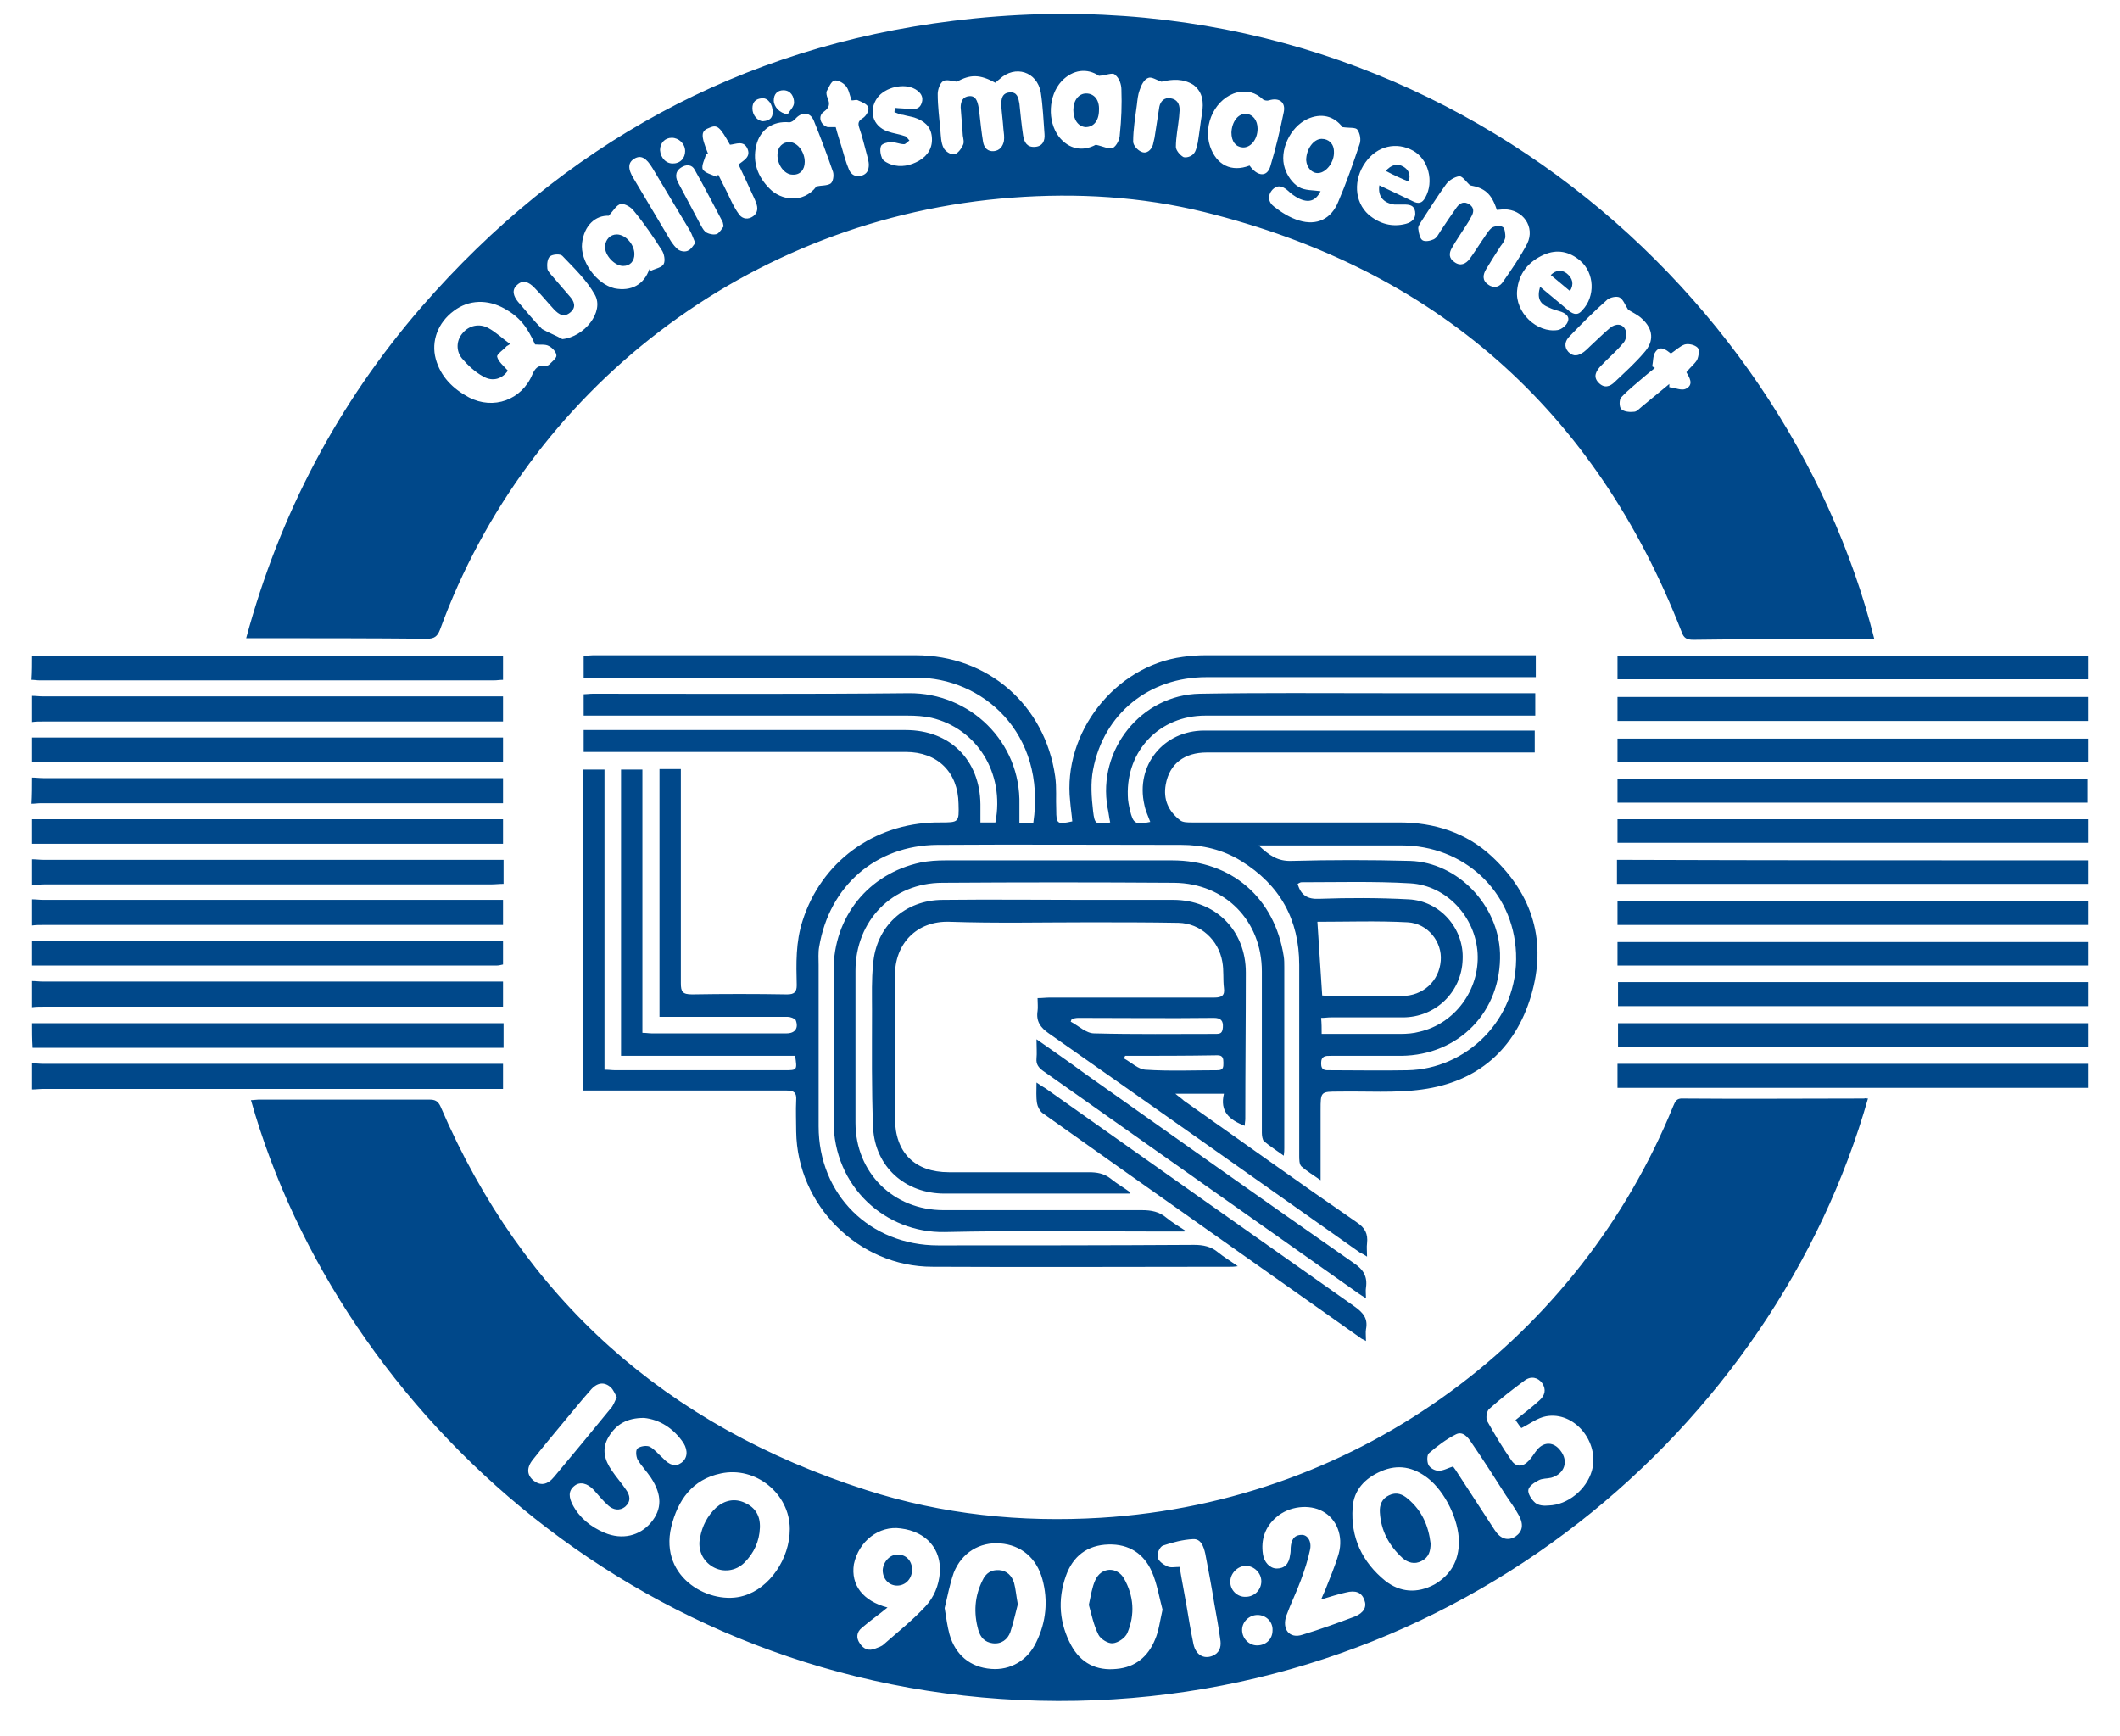 <?xml version="1.0" encoding="UTF-8"?>
<!-- Generator: Adobe Illustrator 25.1.0, SVG Export Plug-In . SVG Version: 6.00 Build 0)  -->
<svg version="1.2" baseProfile="tiny" id="Ebene_1" xmlns="http://www.w3.org/2000/svg" xmlns:xlink="http://www.w3.org/1999/xlink" x="0px" y="0px" viewBox="0 0 397 325" overflow="visible" xml:space="preserve">
<g id="I5sVc3.tif">
	<g>
		<path fill="#00488A" d="M6,183.7c0.7,0,1.4,0.1,2.1,0.1c28,0,56.1,0,84.1,0c0.6,0,1.3,0,2,0c0,1.6,0,3,0,4.7c-0.7,0-1.3,0-2,0    c-28,0-56.1,0-84.1,0c-0.7,0-1.4,0-2.1,0.1C6,187,6,185.4,6,183.7z"/>
		<path fill="#00488A" d="M6,199.1c0.7,0,1.4,0.1,2.1,0.1c28,0,55.9,0,83.9,0c0.7,0,1.4,0,2.2,0c0,1.6,0,3,0,4.7c-0.7,0-1.5,0-2.2,0    c-28,0-55.9,0-83.9,0c-0.7,0-1.4,0.1-2.1,0.1C6,202.3,6,200.7,6,199.1z"/>
		<path fill="#00488A" d="M6,168.4c0.7,0,1.4,0.1,2.1,0.1c28,0,55.9,0,83.9,0c0.7,0,1.4,0,2.2,0c0,1.6,0,3,0,4.7c-0.7,0-1.4,0-2,0    c-28,0-56,0-84.1,0c-0.7,0-1.4,0-2.1,0.1C6,171.7,6,170,6,168.4z"/>
		<path fill="#00488A" d="M6,145.6c0.7,0,1.4,0.1,2.1,0.1c28,0,56,0,83.9,0c0.7,0,1.4,0,2.2,0c0,1.6,0,3,0,4.7c-0.6,0-1.2,0-1.9,0    c-28.2,0-56.4,0-84.6,0c-0.6,0-1.2,0.1-1.8,0.1C6,148.9,6,147.2,6,145.6z"/>
		<path fill="#00488A" d="M6,130.3c0.7,0,1.4,0.1,2.1,0.1c28,0,55.9,0,83.9,0c0.7,0,1.4,0,2.2,0c0,1.6,0,3,0,4.7c-0.7,0-1.3,0-2,0    c-28.1,0-56.2,0-84.2,0c-0.7,0-1.3,0-2,0.1C6,133.5,6,131.9,6,130.3z"/>
		<path fill="#00488A" d="M6,160.9c0.7,0,1.4,0.1,2.1,0.1c28,0,56,0,84,0c0.7,0,1.4,0,2.2,0c0,1.6,0,3,0,4.5c-0.8,0-1.6,0.1-2.4,0.1    c-27.9,0-55.8,0-83.6,0c-0.8,0-1.5,0.1-2.3,0.2C6,164.2,6,162.5,6,160.9z"/>
		<path fill="#00488A" d="M6,191.6c20.7,0,41.3,0,62,0c8.1,0,16.2,0,24.3,0c0.6,0,1.3,0,2,0c0,1.6,0,3,0,4.6c-29.5,0-58.9,0-88.2,0    C6,194.6,6,193.1,6,191.6z"/>
		<path fill="#00488A" d="M6,176.2c28.6,0,57.2,0,85.8,0c0.8,0,1.5,0,2.4,0c0,1.5,0,2.9,0,4.4c-0.4,0.1-0.8,0.2-1.2,0.2    c-29,0-58,0-87,0C6,179.3,6,177.8,6,176.2z"/>
		<path fill="#00488A" d="M6,153.4c0.7,0,1.4,0,2.1,0c28,0,55.9,0,83.9,0c0.7,0,1.4,0,2.2,0c0,1.6,0,2.9,0,4.6c-0.7,0-1.5,0-2.2,0    c-27.9,0-55.8,0-83.7,0c-0.8,0-1.5,0-2.3,0C6,156.5,6,154.9,6,153.4z"/>
		<path fill="#00488A" d="M6,138.1c29.4,0,58.8,0,88.2,0c0,1.6,0,3,0,4.6c-29.5,0-58.9,0-88.2,0C6,141.1,6,139.6,6,138.1z"/>
		<path fill="#00488A" d="M6,122.8c0.7,0,1.4,0,2.1,0c27.9,0,55.7,0,83.6,0c0.8,0,1.6,0,2.5,0c0,1.5,0,2.9,0,4.5    c-0.6,0-1.1,0.1-1.7,0.1c-28.4,0-56.7,0-85.1,0c-0.5,0-1-0.1-1.5-0.1C6,125.8,6,124.3,6,122.8z"/>
		<path fill="#00488A" d="M351,119.7c-4.4,0-8.5,0-12.7,0c-7.1,0-14.1,0-21.2,0.1c-1.2,0-1.8-0.3-2.2-1.5    c-16.2-41.6-46.1-67.9-89.4-78.6c-11.8-2.9-23.8-3.6-35.9-2.7c-49.7,3.7-90.9,36.2-107.2,80.9c-0.5,1.3-1.1,1.7-2.4,1.7    c-10.5-0.1-21.1-0.1-31.6-0.1c-0.6,0-1.3,0-2.3,0c6.3-23.3,17.2-44,32.9-62.1c26.4-30.3,59.6-48.6,99.5-53.5    C266.7-7.1,334.4,53.5,351,119.7z M100.2,64.5c-1.5-3.4-3-5.2-5.7-6.7c-3.2-1.8-6.7-1.7-9.5,0.4c-3,2.2-4.3,5.7-3.4,9    c0.9,3.3,3.2,5.6,6.2,7.2c4.6,2.4,9.9,0.5,11.9-4.3c0.5-1.1,1-1.7,2.2-1.6c0.3,0,0.7,0,0.9-0.2c0.5-0.5,1.4-1.2,1.4-1.7    c0-0.7-0.8-1.5-1.4-1.8C102.1,64.4,101.2,64.6,100.2,64.5z M179.2,15.3c-0.9-0.1-2-0.5-2.6-0.1c-0.6,0.4-1,1.6-1,2.4    c0,2.3,0.3,4.5,0.5,6.8c0.1,1.1,0.1,2.3,0.6,3.3c0.3,0.6,1.3,1.3,2,1.2c0.6-0.1,1.3-1,1.6-1.7c0.3-0.5,0.1-1.2,0-1.8    c-0.1-1.8-0.3-3.6-0.4-5.3c0-1.1,0.4-2,1.6-2.1c1.2-0.1,1.5,0.9,1.7,1.8c0.1,0.4,0.1,0.9,0.2,1.3c0.2,1.8,0.4,3.7,0.7,5.5    c0.2,1.1,0.9,1.8,2,1.7c1.1-0.1,1.7-0.9,1.9-1.9c0.1-0.7,0-1.5-0.1-2.3c-0.1-1.5-0.3-2.9-0.4-4.4c0-1.1,0.1-2.3,1.6-2.4    c1.4-0.1,1.6,1,1.8,2.1c0.2,2,0.4,4,0.7,6c0.2,1.2,0.7,2.2,2.2,2.1c1.5-0.1,1.9-1.2,1.8-2.4c-0.2-2.6-0.3-5.2-0.7-7.8    c-0.7-3.9-4.8-5.2-7.7-2.5c-0.3,0.2-0.6,0.5-0.8,0.7C183.5,13.9,181.7,13.9,179.2,15.3z M251.4,23.8c-1.6-2.1-4-2.7-6.6-1.5    c-3.2,1.5-5.3,5.9-4.2,9.2c0.4,1.3,1.4,2.8,2.6,3.5c1.1,0.7,2.8,0.6,4.1,0.8c-0.9,1.8-2.2,2.3-4.2,1.3c-0.7-0.4-1.3-0.8-1.8-1.3    c-0.9-0.8-1.9-1.4-3-0.3c-1,1.1-0.8,2.4,0.3,3.2c1.4,1.1,3,2.1,4.7,2.6c3.3,1,6-0.3,7.3-3.5c1.5-3.5,2.8-7.2,4-10.8    c0.3-0.8,0.1-2-0.4-2.7C253.9,23.8,252.7,24,251.4,23.8z M275.3,34.7c-0.7-0.6-1.4-1.7-2-1.7c-0.9,0.1-2,0.8-2.5,1.5    c-1.6,2.2-3.1,4.6-4.6,6.9c-0.3,0.5-0.7,1-0.6,1.5c0.1,0.8,0.3,1.8,0.8,2.1c0.5,0.3,1.5,0.1,2.1-0.2c0.6-0.3,0.9-1,1.3-1.6    c1-1.5,2-3,3-4.4c0.6-0.8,1.4-1.2,2.4-0.5c0.9,0.6,0.8,1.5,0.3,2.3c-0.3,0.6-0.6,1.1-1,1.7c-0.9,1.4-1.8,2.7-2.6,4.1    c-0.6,1-0.6,2,0.5,2.7c1.1,0.8,2.1,0.3,2.8-0.6c0.8-1.1,1.5-2.2,2.3-3.4c0.6-0.8,1.1-1.8,1.8-2.4c0.5-0.4,1.6-0.5,2.1-0.2    c0.4,0.2,0.5,1.3,0.5,1.9c-0.1,0.6-0.5,1.2-0.9,1.7c-0.9,1.4-1.8,2.8-2.7,4.3c-0.6,1-0.8,2.1,0.4,2.9c1.1,0.8,2.2,0.4,2.8-0.6    c1.6-2.3,3.2-4.6,4.5-7.1c1.5-3.1-0.8-6.4-4.3-6.4c-0.5,0-1,0.1-1.4,0.1C279.3,36.2,278,35.2,275.3,34.7z M205.8,14.2    c-2.2-1.5-4.9-1.2-7,1c-2.5,2.7-2.7,7.5-0.5,10.4c1.9,2.4,4.5,2.8,6.9,1.5c1.4,0.3,2.5,0.9,3.2,0.6c0.7-0.4,1.3-1.6,1.3-2.5    c0.3-2.8,0.4-5.6,0.3-8.4c0-1-0.4-2.2-1.2-2.8C208.4,13.5,207.2,14.1,205.8,14.2z M152.9,34.9c0.9-0.2,1.9-0.1,2.6-0.5    c0.5-0.3,0.7-1.5,0.5-2.2c-1.1-3.2-2.3-6.4-3.6-9.6c-0.7-1.7-2.3-1.7-3.5-0.3c-0.3,0.3-0.7,0.6-1.1,0.6c-3.1-0.3-5.5,1.4-6.2,4.4    c-0.7,3.1,0.3,5.8,2.5,8C146.2,37.5,150.4,38.2,152.9,34.9z M234,31c1.5,2.1,3.3,2.2,3.9,0.1c1-3.3,1.8-6.7,2.5-10.1    c0.4-1.9-0.9-2.8-2.8-2.2c-0.3,0.1-0.9,0-1.1-0.2c-1.4-1.3-2.9-1.7-4.8-1.3c-4,1-6.5,5.9-5.1,10.1C227.8,30.9,230.6,32.3,234,31z     M121.6,50.4c0.1,0.1,0.2,0.2,0.3,0.3c0.8-0.4,2.1-0.6,2.4-1.3c0.3-0.6,0.1-1.9-0.4-2.6c-1.6-2.5-3.3-5-5.2-7.3    c-0.5-0.7-1.7-1.4-2.4-1.3c-0.8,0.1-1.4,1.2-2.3,2.2c-2.5-0.1-4.6,1.8-5,5.1c-0.4,3.4,2.7,7.7,6.1,8.5    C118.2,54.6,120.6,53.3,121.6,50.4z M258.3,34.7c2.1,1,4.2,2,6.3,3c1,0.5,1.7,0.4,2.3-0.7c1.7-3,0.6-7.2-2.3-8.8    c-3.1-1.7-6.7-0.9-8.9,2.2c-2.3,3.2-2.1,7.4,0.6,9.8c2,1.7,4.4,2.4,7,1.7c1.1-0.3,1.9-1,1.7-2.3c-0.2-1.2-1.1-1.3-2.1-1.3    c-0.6,0-1.2,0-1.8,0C259,38,258,36.7,258.3,34.7z M288.4,53.7c1.9,1.6,3.6,3,5.4,4.5c0.9,0.7,1.7,0.9,2.5-0.1    c2.5-2.6,2.3-7-0.4-9.3c-2-1.7-4.3-2.2-6.8-1.1c-2.9,1.3-4.7,3.5-5,6.7c-0.4,4.1,3.7,8,7.6,7.4c0.7-0.1,1.7-0.9,1.9-1.6    c0.4-1-0.5-1.6-1.5-1.9c-0.7-0.2-1.4-0.4-2-0.7C288.3,56.9,287.8,55.8,288.4,53.7z M304.9,58c-0.6-0.9-0.9-1.9-1.6-2.3    c-0.6-0.3-1.8,0-2.3,0.4c-2.5,2.2-4.8,4.5-7.1,6.9c-0.8,0.8-1.1,1.9-0.2,2.9c1,1,1.9,0.7,2.9,0c0.4-0.3,0.7-0.6,1.1-1    c1.3-1.2,2.5-2.4,3.8-3.5c1.1-0.9,2.4-0.8,2.9,0.4c0.3,0.7,0.1,1.9-0.4,2.4c-1.3,1.6-2.9,2.9-4.3,4.4c-0.8,0.9-1.4,1.9-0.4,3    c1.1,1.2,2.2,0.8,3.1-0.1c1.9-1.8,3.8-3.5,5.5-5.5c1.9-2.1,1.7-4.4-0.4-6.3C306.8,59,305.7,58.5,304.9,58z M217.5,15.3    c-0.9-0.3-1.9-1-2.5-0.7c-0.8,0.3-1.3,1.4-1.6,2.3c-0.3,0.8-0.4,1.8-0.5,2.7c-0.3,2.3-0.7,4.6-0.7,6.9c0,0.7,0.8,1.6,1.5,1.9    c1,0.5,1.9-0.3,2.2-1.3c0.1-0.4,0.2-0.8,0.3-1.3c0.3-1.9,0.6-3.9,0.9-5.8c0.2-1,0.9-1.8,2.1-1.6c1.2,0.2,1.7,1,1.7,2.2    c0,0.4-0.1,0.9-0.1,1.3c-0.2,1.9-0.6,3.8-0.6,5.6c0,0.6,0.7,1.5,1.4,1.9c0.5,0.2,1.5-0.1,1.9-0.6c0.5-0.5,0.6-1.4,0.8-2.1    c0.3-1.8,0.5-3.7,0.8-5.5c0.3-2,0.2-3.9-1.6-5.3C221.6,14.7,219.6,14.8,217.5,15.3z M105.3,63.5c4.1-0.4,7.9-5.1,6.1-8.3    c-1.5-2.7-3.9-5-6.1-7.3c-0.4-0.4-1.8-0.3-2.3,0.1c-0.5,0.4-0.6,1.5-0.5,2.3c0.1,0.6,0.7,1.1,1.1,1.6c1,1.2,2.1,2.4,3.1,3.6    c0.8,0.9,1.3,2,0.1,3c-1.2,1-2.1,0.4-3-0.5c-1.3-1.4-2.5-2.9-3.8-4.2c-0.9-0.9-2-1.5-3.1-0.5c-1.2,1-0.7,2.2,0.1,3.2    c1.5,1.7,2.9,3.5,4.5,5.1C102.7,62.3,104.1,62.8,105.3,63.5z M167.5,21c0-0.3,0.1-0.5,0.1-0.8c0.9,0.1,1.8,0.1,2.6,0.2    c1,0.1,2,0.1,2.4-1.1c0.4-1.2-0.2-2-1.2-2.6c-2.1-1.2-5.6-0.4-7.1,1.6c-1.7,2.4-0.9,5.3,1.9,6.3c1.1,0.4,2.2,0.5,3.3,0.9    c0.3,0.1,0.5,0.5,0.8,0.8c-0.3,0.2-0.7,0.7-1,0.7c-0.8,0-1.6-0.4-2.4-0.4c-0.7,0-1.7,0.3-1.9,0.7c-0.3,0.7-0.1,1.7,0.2,2.4    c0.3,0.5,1.1,0.9,1.7,1.1c1.8,0.6,3.6,0.2,5.2-0.7c1.7-1,2.6-2.5,2.4-4.5c-0.2-2-1.5-3-3.3-3.6c-0.7-0.2-1.4-0.3-2.1-0.5    C168.6,21.5,168.1,21.2,167.5,21z M132.6,28.8c-0.1,0-0.3,0-0.4,0.1c-0.2,0.9-0.9,2.1-0.6,2.8c0.4,0.7,1.7,1,2.6,1.4    c0.1-0.1,0.2-0.3,0.3-0.4c0.6,1.2,1.2,2.4,1.8,3.6c0.6,1.3,1.2,2.6,2,3.7c0.5,0.8,1.4,1.2,2.4,0.7c1-0.5,1.3-1.4,1-2.4    c-0.2-0.6-0.4-1.1-0.7-1.7c-0.9-2-1.8-3.9-2.7-5.8c1-0.8,2.3-1.4,1.7-2.9c-0.7-1.7-2.2-0.9-3.3-0.8c-1.9-3.4-2.4-3.8-3.8-3.2    C131.2,24.5,131.2,25.3,132.6,28.8z M156.5,23.8c0.3,1.2,0.7,2.4,1.1,3.7c0.4,1.4,0.8,2.9,1.4,4.3c0.4,0.9,1.2,1.4,2.3,1.1    c1.1-0.3,1.4-1.1,1.4-2.1c0-0.5-0.2-1.1-0.3-1.6c-0.5-1.8-0.9-3.6-1.5-5.3c-0.3-0.9-0.1-1.3,0.7-1.8c0.6-0.4,1.2-1.4,1-2    c-0.2-0.6-1.2-1-1.9-1.3c-0.3-0.2-0.7,0-1.2,0c-0.4-0.9-0.5-2-1.1-2.7c-0.5-0.6-1.6-1.2-2.2-1c-0.6,0.2-1,1.3-1.4,2    c-0.1,0.3,0,0.9,0.2,1.3c0.4,1,0.4,1.7-0.7,2.5c-1.2,0.8-0.7,2.5,0.7,2.9C155.5,23.8,156,23.8,156.5,23.8z M309.4,68.6    c0.2,0.1,0.3,0.2,0.5,0.3c-0.5,0.4-1.1,0.9-1.6,1.3c-1.6,1.4-3.3,2.7-4.7,4.2c-0.4,0.4-0.4,1.8,0,2.2c0.5,0.5,1.6,0.6,2.4,0.5    c0.5,0,1-0.6,1.5-1c1.7-1.4,3.4-2.8,5.1-4.2c0,0.2,0,0.4,0,0.6c1.1,0.1,2.3,0.7,3.1,0.3c1.6-0.8,0.6-2.2,0.1-3.1    c0.7-0.9,1.5-1.5,2-2.3c0.3-0.7,0.5-1.9,0.1-2.3c-0.5-0.5-1.6-0.8-2.4-0.6c-0.9,0.3-1.7,1.1-2.6,1.7c-0.9-0.7-2-1.6-2.9-0.3    C309.5,66.6,309.6,67.7,309.4,68.6z M130.2,45.5c-0.4-0.9-0.6-1.6-1-2.3c-2.3-3.9-4.7-7.8-7-11.7c-1.2-2-2.2-2.5-3.4-1.8    c-1.2,0.7-1.3,1.9-0.1,3.8c2.3,3.9,4.6,7.7,6.9,11.6c0.4,0.6,0.9,1.3,1.5,1.7c0.5,0.3,1.3,0.4,1.8,0.1    C129.4,46.7,129.8,46,130.2,45.5z M135.5,42.4c-0.1-0.5-0.1-0.7-0.2-0.9c-1.7-3.2-3.4-6.5-5.2-9.7c-0.5-1-1.6-1.1-2.6-0.4    c-1.2,0.8-1,2-0.4,3c1.4,2.6,2.8,5.3,4.2,7.9c0.3,0.5,0.6,1.1,1.1,1.3c0.6,0.3,1.4,0.4,1.9,0.2C134.8,43.5,135.2,42.8,135.5,42.4z     M126.1,30.6c1.3,0,2.2-1,2.2-2.3c0-1.4-1.2-2.5-2.5-2.5c-1.3,0-2.2,1-2.2,2.3C123.7,29.6,124.8,30.7,126.1,30.6z M147.5,21.4    c0.4-0.7,1.2-1.4,1.2-2.2c0-1.1-0.6-2.3-2-2.3c-1.1,0-1.8,0.7-1.8,1.9C144.9,20,146,21.2,147.5,21.4z M144.7,21    c0-1.5-0.9-2.7-2-2.6c-1.2,0.1-1.8,0.7-1.8,1.9c0,1.3,1,2.4,2,2.4C144.2,22.6,144.7,22,144.7,21z"/>
		<path fill="#00488A" d="M349.8,205.7c-17.4,61.3-76.6,113-151.7,112.8C121.4,318.3,63.6,264.8,47,206c0.5,0,1-0.1,1.4-0.1    c10.7,0,21.3,0,32,0c1,0,1.6,0.2,2.1,1.3C98,243.3,124.8,267,162.2,279c14.3,4.6,29,6.1,43.9,5.2c49.2-3,89.8-34.3,107.2-77    c0.4-0.9,0.6-1.6,1.9-1.5c11.3,0.1,22.6,0,33.9,0C349.2,205.6,349.5,205.7,349.8,205.7z M147.9,286.3c0-6.6-6.4-11.8-12.9-10.4    c-5.4,1.1-8.1,5.1-9.3,10c-2.3,9.7,7.5,14.8,13.6,12.9C144.1,297.4,147.9,291.9,147.9,286.3z M176.9,301.1    c0.3,1.9,0.5,3.4,0.9,4.9c1.1,3.9,3.9,6.2,7.8,6.5c3.6,0.3,6.9-1.6,8.5-5.1c1.8-3.7,2.2-7.7,1.1-11.7c-1.1-4-4-6.4-7.9-6.7    c-3.8-0.3-7.2,1.7-8.7,5.5C177.8,296.8,177.4,299.1,176.9,301.1z M217.7,301.4c-0.6-2.2-1-4.8-2-7.1c-1.5-3.4-4.3-5.2-8.1-5.1    c-4,0.1-6.7,2.2-8,5.9c-1.6,4.5-1.2,8.9,1,13c1.8,3.3,4.7,4.8,8.5,4.4c3.5-0.3,5.9-2.3,7.2-5.5C217,305.4,217.2,303.6,217.7,301.4    z M273.2,288.7c0-4.1-2.6-9.4-5.8-11.9c-2.7-2.1-5.6-2.7-8.8-1.3c-3,1.3-5.1,3.5-5.3,6.8c-0.4,5.6,1.8,10.2,6.1,13.7    c2.8,2.2,6,2.4,9.2,0.7C271.7,294.9,273.2,292.2,273.2,288.7z M247.4,299.5c0.3-0.7,0.5-1.2,0.7-1.6c0.9-2.3,1.9-4.6,2.6-7    c0.9-3.3-0.4-6.5-3-7.9c-2.5-1.4-6.3-1-8.7,1.1c-2.1,1.8-2.9,4.2-2.5,6.9c0.2,1.5,1.3,2.7,2.6,2.7c1.4,0,2.3-0.8,2.5-2.6    c0.1-0.4,0.1-0.9,0.1-1.3c0.1-1.3,0.5-2.4,2.1-2.4c1.1,0,1.9,1.3,1.5,2.9c-0.4,1.9-1,3.7-1.7,5.6c-0.8,2.2-1.9,4.4-2.7,6.6    c-0.9,2.6,0.6,4.4,3,3.6c3.3-1,6.6-2.2,9.8-3.4c1.7-0.7,2.3-1.8,1.8-3.1c-0.5-1.4-1.6-1.9-3.5-1.4    C250.6,298.5,249.1,299,247.4,299.5z M166.2,301c-1.7,1.4-3.3,2.5-4.8,3.8c-1,0.8-1.1,1.9-0.4,2.9c0.7,1.1,1.7,1.5,2.9,1    c0.5-0.2,1.2-0.4,1.6-0.8c2.6-2.3,5.4-4.5,7.8-7.1c1.6-1.7,2.5-3.9,2.7-6.3c0.3-4.4-2.5-7.7-7.3-8.3c-4.1-0.6-7.9,2.4-8.8,6.7    C159.3,296.8,161.6,299.8,166.2,301z M120.6,265.5c-3.2,0-5.2,1.2-6.6,3.5c-1.4,2.3-0.8,4.4,0.6,6.4c0.8,1.2,1.8,2.3,2.6,3.5    c0.8,1.1,1,2.2-0.1,3.2c-1.1,0.9-2.3,0.6-3.2-0.2c-1-0.9-1.8-1.9-2.7-2.9c-1.2-1.3-2.6-1.6-3.6-0.8c-1.3,1-1,2.3-0.4,3.5    c1.3,2.5,3.4,4.2,6,5.3c3.3,1.4,6.6,0.6,8.7-1.9c2.1-2.5,2.1-5.2,0-8.4c-0.8-1.2-1.8-2.2-2.5-3.4c-0.3-0.6-0.4-1.8,0-2.1    c0.5-0.4,1.7-0.6,2.3-0.3c0.9,0.5,1.6,1.4,2.4,2.1c1.3,1.4,2.4,1.7,3.5,0.9c1.1-0.8,1.3-2.2,0.4-3.7    C126.1,267.4,123.5,265.8,120.6,265.5z M283.8,265.9c1.6-1.3,3.1-2.4,4.5-3.7c1-0.9,1.3-2,0.5-3.2c-0.8-1.1-2.1-1.4-3.3-0.5    c-2.3,1.7-4.5,3.4-6.6,5.3c-0.5,0.4-0.7,1.7-0.4,2.3c1.4,2.5,2.9,5,4.5,7.3c0.9,1.4,2.2,1.3,3.3,0.1c0.6-0.6,1-1.4,1.6-2.1    c1.3-1.5,3.1-1.4,4.3,0.2c1.6,2,0.8,4.4-1.7,5.1c-0.8,0.2-1.7,0.1-2.4,0.5c-0.8,0.4-1.8,1.1-1.9,1.8c-0.1,0.7,0.6,1.8,1.3,2.4    c0.6,0.5,1.6,0.6,2.5,0.5c3.6-0.1,7.1-3,8.1-6.5c1.5-5.4-3.3-11.2-8.6-10.2c-1.6,0.3-3,1.4-4.6,2.2    C284.6,267.1,284.3,266.6,283.8,265.9z M220.9,293.4c0.4,2.5,0.9,4.9,1.3,7.3c0.4,2.4,0.8,4.8,1.3,7.2c0.5,2.2,2.2,2.9,3.9,2    c1.2-0.7,1.3-1.9,1.1-3c-0.3-2.2-0.7-4.4-1.1-6.6c-0.5-3.1-1.1-6.3-1.7-9.4c-0.3-1.3-0.8-2.8-2.3-2.7c-1.9,0.1-3.8,0.6-5.6,1.2    c-0.6,0.2-1.2,1.5-1,2.2c0.1,0.7,1.1,1.4,1.8,1.7C219.2,293.6,220,293.4,220.9,293.4z M272.1,274.6c0.3,0.4,0.6,0.8,0.9,1.3    c2.3,3.5,4.6,7.1,6.9,10.6c1.1,1.7,2.5,2.1,3.9,1.2c1.3-0.9,1.6-2.2,0.6-4c-0.7-1.3-1.6-2.5-2.4-3.7c-2.1-3.3-4.2-6.6-6.4-9.8    c-0.7-1.1-1.7-2.3-3-1.6c-1.8,0.9-3.5,2.2-5,3.5c-0.4,0.3-0.4,1.6-0.1,2.2c0.3,0.6,1.2,1.1,1.9,1.1    C270.3,275.4,271.1,274.9,272.1,274.6z M115.5,261.6c-0.4-0.7-0.6-1.3-1.1-1.8c-1.2-1.1-2.6-1-3.9,0.6c-1.7,1.9-3.2,3.8-4.8,5.7    c-2,2.4-4,4.8-5.9,7.2c-1.3,1.6-1.1,3,0.2,4c1.2,0.9,2.5,0.8,3.8-0.8c3.5-4.2,7-8.4,10.5-12.7    C114.8,263.3,115.1,262.5,115.5,261.6z M235.5,302.4c-1.6,0-2.9,1.3-2.9,2.8c0,1.6,1.3,2.9,2.8,2.9c1.7,0,2.9-1.2,2.9-2.8    C238.4,303.7,237.1,302.4,235.5,302.4z M233.3,299c1.6,0,2.9-1.3,2.9-2.9c0-1.6-1.4-2.9-2.9-2.9c-1.5,0-2.9,1.4-2.9,2.9    C230.3,297.7,231.7,299.1,233.3,299z"/>
		<path fill="#00488A" d="M109.2,144.1c1.4,0,2.6,0,4,0c0,18.7,0,37.4,0,56.2c0.8,0,1.4,0.1,2.1,0.1c10.5,0,21.1,0,31.6,0    c2.4,0,2.4,0,2-2.7c-10.8,0-21.6,0-32.6,0c0-18,0-35.8,0-53.6c1.3,0,2.6,0,4,0c0,16.5,0,32.8,0,49.3c0.7,0,1.2,0.1,1.7,0.1    c8.4,0,16.8,0,25.3,0c1.6,0,2.3-1,1.7-2.5c-0.2-0.3-1-0.6-1.5-0.6c-7.2,0-14.5,0-21.7,0c-0.7,0-1.5,0-2.3,0c0-15.5,0-30.9,0-46.4    c1.2,0,2.5,0,4,0c0,0.7,0,1.3,0,2c0,12.7,0,25.4,0,38.1c0,1.6,0.3,2.1,2.1,2.1c5.9-0.1,11.8-0.1,17.8,0c1.3,0,1.8-0.4,1.8-1.7    c-0.1-4.1-0.2-8.1,1.1-12.1c3.5-11,13.3-18.2,25-18.4c0.2,0,0.4,0,0.7,0c3.6,0,3.6,0,3.5-3.5c-0.1-5.9-3.9-9.7-9.9-9.7    c-19.3,0-38.6,0-57.9,0c-0.8,0-1.5,0-2.4,0c0-1.4,0-2.7,0-4.1c0.6,0,1.2,0,1.8,0c19.5,0,39,0,58.5,0c8.3,0,13.9,5.6,14,13.9    c0,1.1,0,2.2,0,3.4c1,0,1.9,0,2.8,0c1.8-9.3-3.5-17.6-12-19.6c-1.4-0.3-2.9-0.4-4.4-0.4c-19.5,0-39,0-58.5,0c-0.7,0-1.4,0-2.2,0    c0-1.4,0-2.6,0-4c0.5,0,1.1-0.1,1.7-0.1c19.7,0,39.5,0.1,59.2-0.1c11.4-0.1,21,9.1,20.7,20.9c0,1.1,0,2.2,0,3.4c0.9,0,1.8,0,2.6,0    c2.5-16.9-9.6-27.3-22-27.2c-20.1,0.2-40.1,0-60.2,0c-0.6,0-1.3,0-2,0c0-1.4,0-2.6,0-4.1c0.6,0,1.2-0.1,1.7-0.1    c20.2,0,40.3,0,60.5,0c13.5,0,24.2,9.3,26.1,22.7c0.3,2.1,0.1,4.2,0.2,6.3c0,2.6,0.2,2.7,3,2.1c-0.1-1.3-0.3-2.5-0.4-3.8    c-1.4-12.8,8.4-25.3,21.1-27c1.4-0.2,2.8-0.3,4.2-0.3c20.1,0,40.2,0,60.3,0c0.5,0,1,0,1.6,0c0,1.3,0,2.6,0,4.1c-0.6,0-1.3,0-2,0    c-19.9,0-39.8,0-59.7,0c-10.7,0-19.2,6.8-21.2,17.3c-0.5,2.5-0.3,5.2,0,7.8c0.3,2.5,0.5,2.5,3.2,2.1c-0.2-0.9-0.3-1.9-0.5-2.8    c-1.9-10.8,6.3-21.1,17.3-21.3c11.6-0.2,23.2-0.1,34.7-0.1c8.6,0,17.3,0,25.9,0c0.7,0,1.4,0,2.2,0c0,1.4,0,2.7,0,4.2    c-0.7,0-1.4,0-2.1,0c-19.9,0-39.8,0-59.7,0c-8.5,0-14.8,6.5-14.5,15c0,0.9,0.2,1.8,0.4,2.7c0.6,2.5,1,2.8,3.8,2.2    c-0.4-1.1-0.9-2.1-1.1-3.2c-1.7-7.4,3.6-13.9,11.2-13.9c12.3,0,24.6,0,36.8,0c7.7,0,15.4,0,23.2,0c0.6,0,1.2,0,1.9,0    c0,1.4,0,2.7,0,4.1c-0.7,0-1.4,0-2.1,0c-19.8,0-39.6,0-59.3,0c-4.2,0-7,2.1-7.7,6c-0.5,2.8,0.5,5,2.7,6.7c0.5,0.4,1.4,0.4,2.2,0.4    c12.9,0,25.9,0,38.8,0c6.6,0,12.6,1.9,17.4,6.4c7.7,7.2,10.3,16,7.3,26.1c-3,10-10,16.1-20.4,17.5c-5.1,0.7-10.4,0.3-15.6,0.4    c-3.4,0-3.4,0-3.4,3.5c0,3.7,0,7.5,0,11.2c0,0.5,0,1,0,1.9c-1.4-1-2.6-1.7-3.6-2.6c-0.4-0.4-0.4-1.3-0.4-2c0-11.9,0-23.8,0-35.7    c0-8.5-3.6-15-10.9-19.5c-3.4-2.1-7.2-3-11.2-3c-15.2,0-30.4-0.1-45.7,0c-11.5,0.1-20.2,7.7-22.1,19.1c-0.2,1.1-0.1,2.3-0.1,3.4    c0,10.1,0,20.1,0,30.2c0,12.8,9.6,22.3,22.4,22.3c16,0,32,0,47.9-0.1c1.7,0,3.2,0.3,4.5,1.4c1.1,0.9,2.3,1.6,3.7,2.6    c-0.7,0.1-1,0.1-1.4,0.1c-18.6,0-37.2,0.1-55.8,0c-13.8,0-25.3-11.5-25.5-25.3c0-2-0.1-3.9,0-5.9c0.1-1.4-0.4-1.8-1.8-1.8    c-8.2,0-16.4,0-24.6,0c-3.9,0-7.8,0-11.7,0c-0.6,0-1.2,0-1.8,0C109.2,184.4,109.2,164.3,109.2,144.1z M247.6,186.4    c0.4,0,0.9,0.1,1.4,0.1c4.5,0,9,0,13.5,0c4,0,7-2.8,7.3-6.6c0.3-3.5-2.4-7-6.2-7.2c-5.6-0.3-11.3-0.1-16.9-0.1c-0.1,0-0.2,0.1,0,0    C247,177.2,247.3,181.7,247.6,186.4z M235.7,158.3c2,1.9,3.6,3,6.2,2.9c7.4-0.2,14.8-0.2,22.2,0c8.9,0.3,16.5,8.3,16.8,17.3    c0.3,10.9-7.7,19.1-18.5,19.2c-4.4,0-8.8,0-13.2,0c-1,0-1.8,0-1.8,1.4c0,1.4,0.8,1.3,1.7,1.3c4.8,0,9.7,0.1,14.5,0    c10.8-0.2,20.8-9.3,20.3-21.9c-0.5-11.7-9.8-20.2-21.5-20.2c-8.1,0-16.2,0-24.3,0C237.4,158.3,236.8,158.3,235.7,158.3z     M247.5,193.6c5.1,0,9.9,0,14.8,0c1.2,0,2.4-0.1,3.5-0.4c6.6-1.5,11.3-7.8,10.9-14.7c-0.4-6.8-5.8-12.7-12.6-13.1    c-6.8-0.4-13.6-0.2-20.4-0.2c-0.2,0-0.5,0.2-0.7,0.3c0.6,2.1,1.8,2.9,4,2.8c5.6-0.2,11.2-0.2,16.8,0.1c5.9,0.3,10.4,5.5,10.1,11.3    c-0.2,6.1-5.1,10.8-11.2,10.8c-4.5,0-9,0-13.5,0c-0.6,0-1.1,0.1-1.8,0.1C247.5,191.7,247.5,192.5,247.5,193.6z"/>
		<path fill="#00488A" d="M211.6,223.5c-4.1,0-8.1,0-12.2,0c-7.5,0-15,0-22.5,0c-7.4,0-13-5-13.4-12.3c-0.3-7.3-0.2-14.7-0.2-22    c0-2.9-0.1-5.8,0.2-8.6c0.5-7.1,5.9-12.1,13.1-12.1c8.9-0.1,17.7,0,26.6,0c5.5,0,11,0,16.5,0c7.9,0,13.6,5.7,13.6,13.6    c0,9.1-0.1,18.3-0.1,27.4c0,0.4-0.1,0.8-0.1,1.3c-2.9-1.1-4.7-2.7-3.9-6c-3.1,0-5.9,0-9.1,0c0.7,0.6,1.2,0.9,1.6,1.3    c10.8,7.6,21.5,15.3,32.4,22.8c1.5,1,2.1,2.1,1.9,3.9c-0.1,0.7,0,1.5,0,2.5c-0.6-0.4-1-0.6-1.4-0.8c-19.4-13.7-38.8-27.4-58.2-41    c-1.6-1.1-2.4-2.3-2.1-4.2c0.1-0.7,0-1.5,0-2.4c0.9,0,1.6-0.1,2.3-0.1c10.3,0,20.5,0,30.8,0c1.4,0,2-0.4,1.8-1.8    c-0.2-1.6,0-3.3-0.3-4.9c-0.7-4.1-4.1-7.2-8.2-7.3c-5.6-0.1-11.2-0.1-16.8-0.1c-8.7,0-17.4,0.2-26.1-0.1    c-6.1-0.2-10.3,4.1-10.2,10.2c0.1,8.9,0,17.7,0,26.6c0,6.4,3.7,10.1,10.1,10.1c8.7,0,17.5,0,26.2,0c1.5,0,2.8,0.2,4.1,1.2    c1.2,1,2.5,1.7,3.7,2.6C211.6,223.3,211.6,223.4,211.6,223.5z M200.7,190.8c-0.1,0.2-0.1,0.3-0.2,0.5c1.5,0.8,2.9,2.2,4.4,2.2    c7.6,0.2,15.2,0.1,22.8,0.1c0.9,0,1.2-0.2,1.3-1.2c0.1-1.3-0.4-1.8-1.7-1.8c-8.5,0.1-17,0-25.4,0    C201.5,190.6,201.1,190.7,200.7,190.8z M210.7,197.7c-0.1,0.2-0.2,0.4-0.2,0.5c1.3,0.7,2.6,2,4,2.1c4.5,0.3,9,0.1,13.5,0.1    c1.1,0,1.1-0.6,1.1-1.4c0-0.8-0.1-1.4-1.1-1.4C222.2,197.7,216.5,197.7,210.7,197.7z"/>
		<path fill="#00488A" d="M221.8,230.6c-1.6,0-3.2,0-4.8,0c-13.4,0-26.7-0.2-40.1,0.1c-11,0.2-20.8-8.4-20.8-20.8    c0-9.4,0-18.8,0-28.2c0-10,6.5-18.1,16.3-20.2c1.5-0.3,3.1-0.4,4.7-0.4c14.1,0,28.3,0,42.4,0c11.1,0,19.2,7,20.9,18    c0.1,0.6,0.1,1.3,0.1,2c0,11.3,0,22.6,0,33.9c0,0.4,0,0.7-0.1,1.4c-1.4-1-2.6-1.8-3.7-2.7c-0.3-0.3-0.4-1.1-0.4-1.6    c0-10.1,0-20.1,0-30.2c0-9.5-6.9-16.5-16.4-16.6c-14.5-0.1-28.9-0.1-43.4,0c-9.4,0-16.3,7.1-16.3,16.5c0,9.5,0,18.9,0,28.4    c0,9.4,7.1,16.4,16.5,16.4c12.4,0,24.8,0,37.2,0c1.7,0,3.2,0.3,4.5,1.4c1.1,0.9,2.3,1.6,3.5,2.4    C221.8,230.4,221.8,230.5,221.8,230.6z"/>
		<path fill="#00488A" d="M391,183.9c0,1.5,0,3,0,4.5c-29.3,0-58.6,0-88,0c0-1.5,0-3,0-4.5C332.3,183.9,361.6,183.9,391,183.9z"/>
		<path fill="#00488A" d="M302.9,203.7c0-1.5,0-3,0-4.5c29.4,0,58.7,0,88.1,0c0,1.5,0,3,0,4.5C361.6,203.7,332.3,203.7,302.9,203.7z    "/>
		<path fill="#00488A" d="M302.9,173.2c0-1.5,0-3,0-4.5c29.4,0,58.7,0,88.1,0c0,1.5,0,3,0,4.5C361.6,173.2,332.3,173.2,302.9,173.2z    "/>
		<path fill="#00488A" d="M302.9,150.3c0-1.5,0-3,0-4.5c29.3,0,58.6,0,88,0c0,1.5,0,3,0,4.5C361.6,150.3,332.4,150.3,302.9,150.3z"/>
		<path fill="#00488A" d="M391,130.5c0,1.5,0,2.9,0,4.5c-29.4,0-58.7,0-88.1,0c0-1.5,0-2.9,0-4.5C332.2,130.5,361.5,130.5,391,130.5    z"/>
		<path fill="#00488A" d="M391,161.1c0,1.5,0,2.9,0,4.4c-29.4,0-58.7,0-88.2,0c0-0.8,0-1.5,0-2.3c0-0.7,0-1.4,0-2.2    C332.3,161.1,361.6,161.1,391,161.1z"/>
		<path fill="#00488A" d="M391,191.6c0,1.5,0,2.9,0,4.4c-29.4,0-58.6,0-88,0c0-1.4,0-2.8,0-4.4C332.2,191.6,361.5,191.6,391,191.6z"/>
		<path fill="#00488A" d="M391,176.4c0,1.5,0,2.9,0,4.4c-29.4,0-58.7,0-88.1,0c0-1.5,0-2.9,0-4.4C332.3,176.4,361.6,176.4,391,176.4    z"/>
		<path fill="#00488A" d="M302.9,157.8c0-1.5,0-2.8,0-4.4c29.4,0,58.7,0,88.1,0c0,1.5,0,2.9,0,4.4    C361.6,157.8,332.3,157.8,302.9,157.8z"/>
		<path fill="#00488A" d="M302.9,142.6c0-1.5,0-2.9,0-4.3c29.4,0,58.7,0,88.1,0c0,1.5,0,2.9,0,4.3    C361.6,142.6,332.3,142.6,302.9,142.6z"/>
		<path fill="#00488A" d="M391,122.9c0,1.5,0,2.8,0,4.3c-29.4,0-58.6,0-88.1,0c0-1.4,0-2.8,0-4.3C332.2,122.9,361.5,122.9,391,122.9    z"/>
		<path fill="#00488A" d="M194.1,194.6c3.3,2.3,6.3,4.4,9.3,6.6c16.7,11.8,33.3,23.6,50.1,35.3c1.8,1.2,2.6,2.5,2.3,4.6    c-0.1,0.6,0,1.2,0,2c-0.6-0.4-1-0.6-1.4-0.9c-19.7-13.9-39.4-27.8-59.1-41.7c-0.8-0.6-1.3-1.2-1.2-2.3    C194.2,197.2,194.1,196.1,194.1,194.6z"/>
		<path fill="#00488A" d="M194.1,202.7c0.7,0.5,1.2,0.8,1.7,1.1c19.2,13.6,38.5,27.2,57.8,40.8c1.7,1.2,2.6,2.3,2.2,4.3    c-0.1,0.6,0,1.3,0,2.2c-0.5-0.3-0.9-0.4-1.2-0.7c-19.8-14-39.7-28-59.4-42c-0.5-0.4-0.9-1.2-1-1.8    C194,205.4,194.1,204.2,194.1,202.7z"/>
		<path fill="#00488A" d="M94.9,64.8c-0.6,0.7-1.9,1.5-1.8,2c0.2,0.9,1.2,1.7,2,2.6c-0.9,1.4-2.7,2.2-4.6,1.1    c-1.5-0.8-2.9-2.1-4-3.4c-1.2-1.5-1-3.5,0.2-4.8c1.1-1.3,3-1.8,4.7-0.9c1.5,0.8,2.7,2,4.1,3C95.3,64.6,95.1,64.7,94.9,64.8z"/>
		<path fill="#00488A" d="M247.5,26c1.3,0,2.3,0.9,2.3,2.4c0.1,1.9-1.4,3.9-2.9,4c-1.2,0.1-2.2-1-2.3-2.4    C244.6,27.9,246,26,247.5,26z"/>
		<path fill="#00488A" d="M205.8,20.6c0,2-1,3.2-2.5,3.2c-1.4-0.1-2.3-1.4-2.3-3.2c0-1.8,1-3.1,2.4-3.1    C204.9,17.5,205.9,18.7,205.8,20.6z"/>
		<path fill="#00488A" d="M150.7,30.3c0,1.5-0.9,2.5-2.3,2.4c-1.5,0-2.9-1.9-2.8-3.8c0-1.4,1-2.3,2.2-2.3    C149.3,26.6,150.7,28.4,150.7,30.3z"/>
		<path fill="#00488A" d="M235.5,24.1c0,2-1.3,3.6-2.8,3.5c-1.3-0.1-2.1-1.1-2.1-2.8c0.1-2,1.2-3.5,2.7-3.5    C234.6,21.4,235.5,22.5,235.5,24.1z"/>
		<path fill="#00488A" d="M115.5,43.9c1.6,0,3.3,1.8,3.3,3.7c0,1.3-0.8,2.2-2.1,2.2c-1.6,0-3.5-2-3.4-3.7    C113.4,44.8,114.3,43.9,115.5,43.9z"/>
		<path fill="#00488A" d="M259.5,32c1-1.1,2.1-1.5,3.3-0.8c1,0.6,1.4,1.5,1,2.8C262.3,33.4,261,32.8,259.5,32z"/>
		<path fill="#00488A" d="M294,54.5c-1.2-1-2.3-1.9-3.6-3c1-1,2.1-1,3-0.3C294.5,52.1,294.8,53.2,294,54.5z"/>
		<path fill="#00488A" d="M142.3,286.1c-0.1,2.5-1.1,4.7-2.9,6.5c-1.6,1.6-4,1.9-5.9,0.8c-1.9-1.1-2.9-3.2-2.4-5.5    c0.4-2.2,1.4-4.1,3-5.6c1.6-1.4,3.5-1.8,5.4-0.9C141.5,282.3,142.4,283.9,142.3,286.1z"/>
		<path fill="#00488A" d="M190.6,300.4c-0.4,1.5-0.8,3.4-1.4,5.2c-0.5,1.4-1.7,2.3-3.3,2.1c-1.5-0.2-2.3-1.1-2.7-2.5    c-0.9-3.2-0.7-6.3,0.8-9.3c0.6-1.3,1.6-2,3.1-1.9c1.5,0.1,2.4,1.1,2.8,2.4C190.2,297.5,190.3,298.8,190.6,300.4z"/>
		<path fill="#00488A" d="M203.9,300.5c0.4-1.8,0.6-3.3,1.2-4.6c1.1-2.5,4.1-2.6,5.4-0.3c1.8,3.2,2.1,6.7,0.6,10.2    c-0.4,0.9-1.7,1.8-2.7,1.9c-0.9,0.1-2.3-0.8-2.7-1.6C204.8,304.3,204.4,302.3,203.9,300.5z"/>
		<path fill="#00488A" d="M267.9,289c0,1.4-0.3,2.6-1.7,3.3c-1.3,0.7-2.6,0.3-3.6-0.6c-2.5-2.3-4-5.1-4.2-8.5    c-0.1-1.4,0.4-2.6,1.7-3.2c1.4-0.7,2.6-0.2,3.6,0.7C266.3,282.9,267.5,285.7,267.9,289z"/>
		<path fill="#00488A" d="M168.2,291.1c1.5,0,2.6,1.2,2.6,2.8c0,1.7-1.2,3-2.8,3c-1.5,0-2.7-1.2-2.7-2.9    C165.4,292.4,166.7,291,168.2,291.1z"/>
	</g>
</g>
</svg>